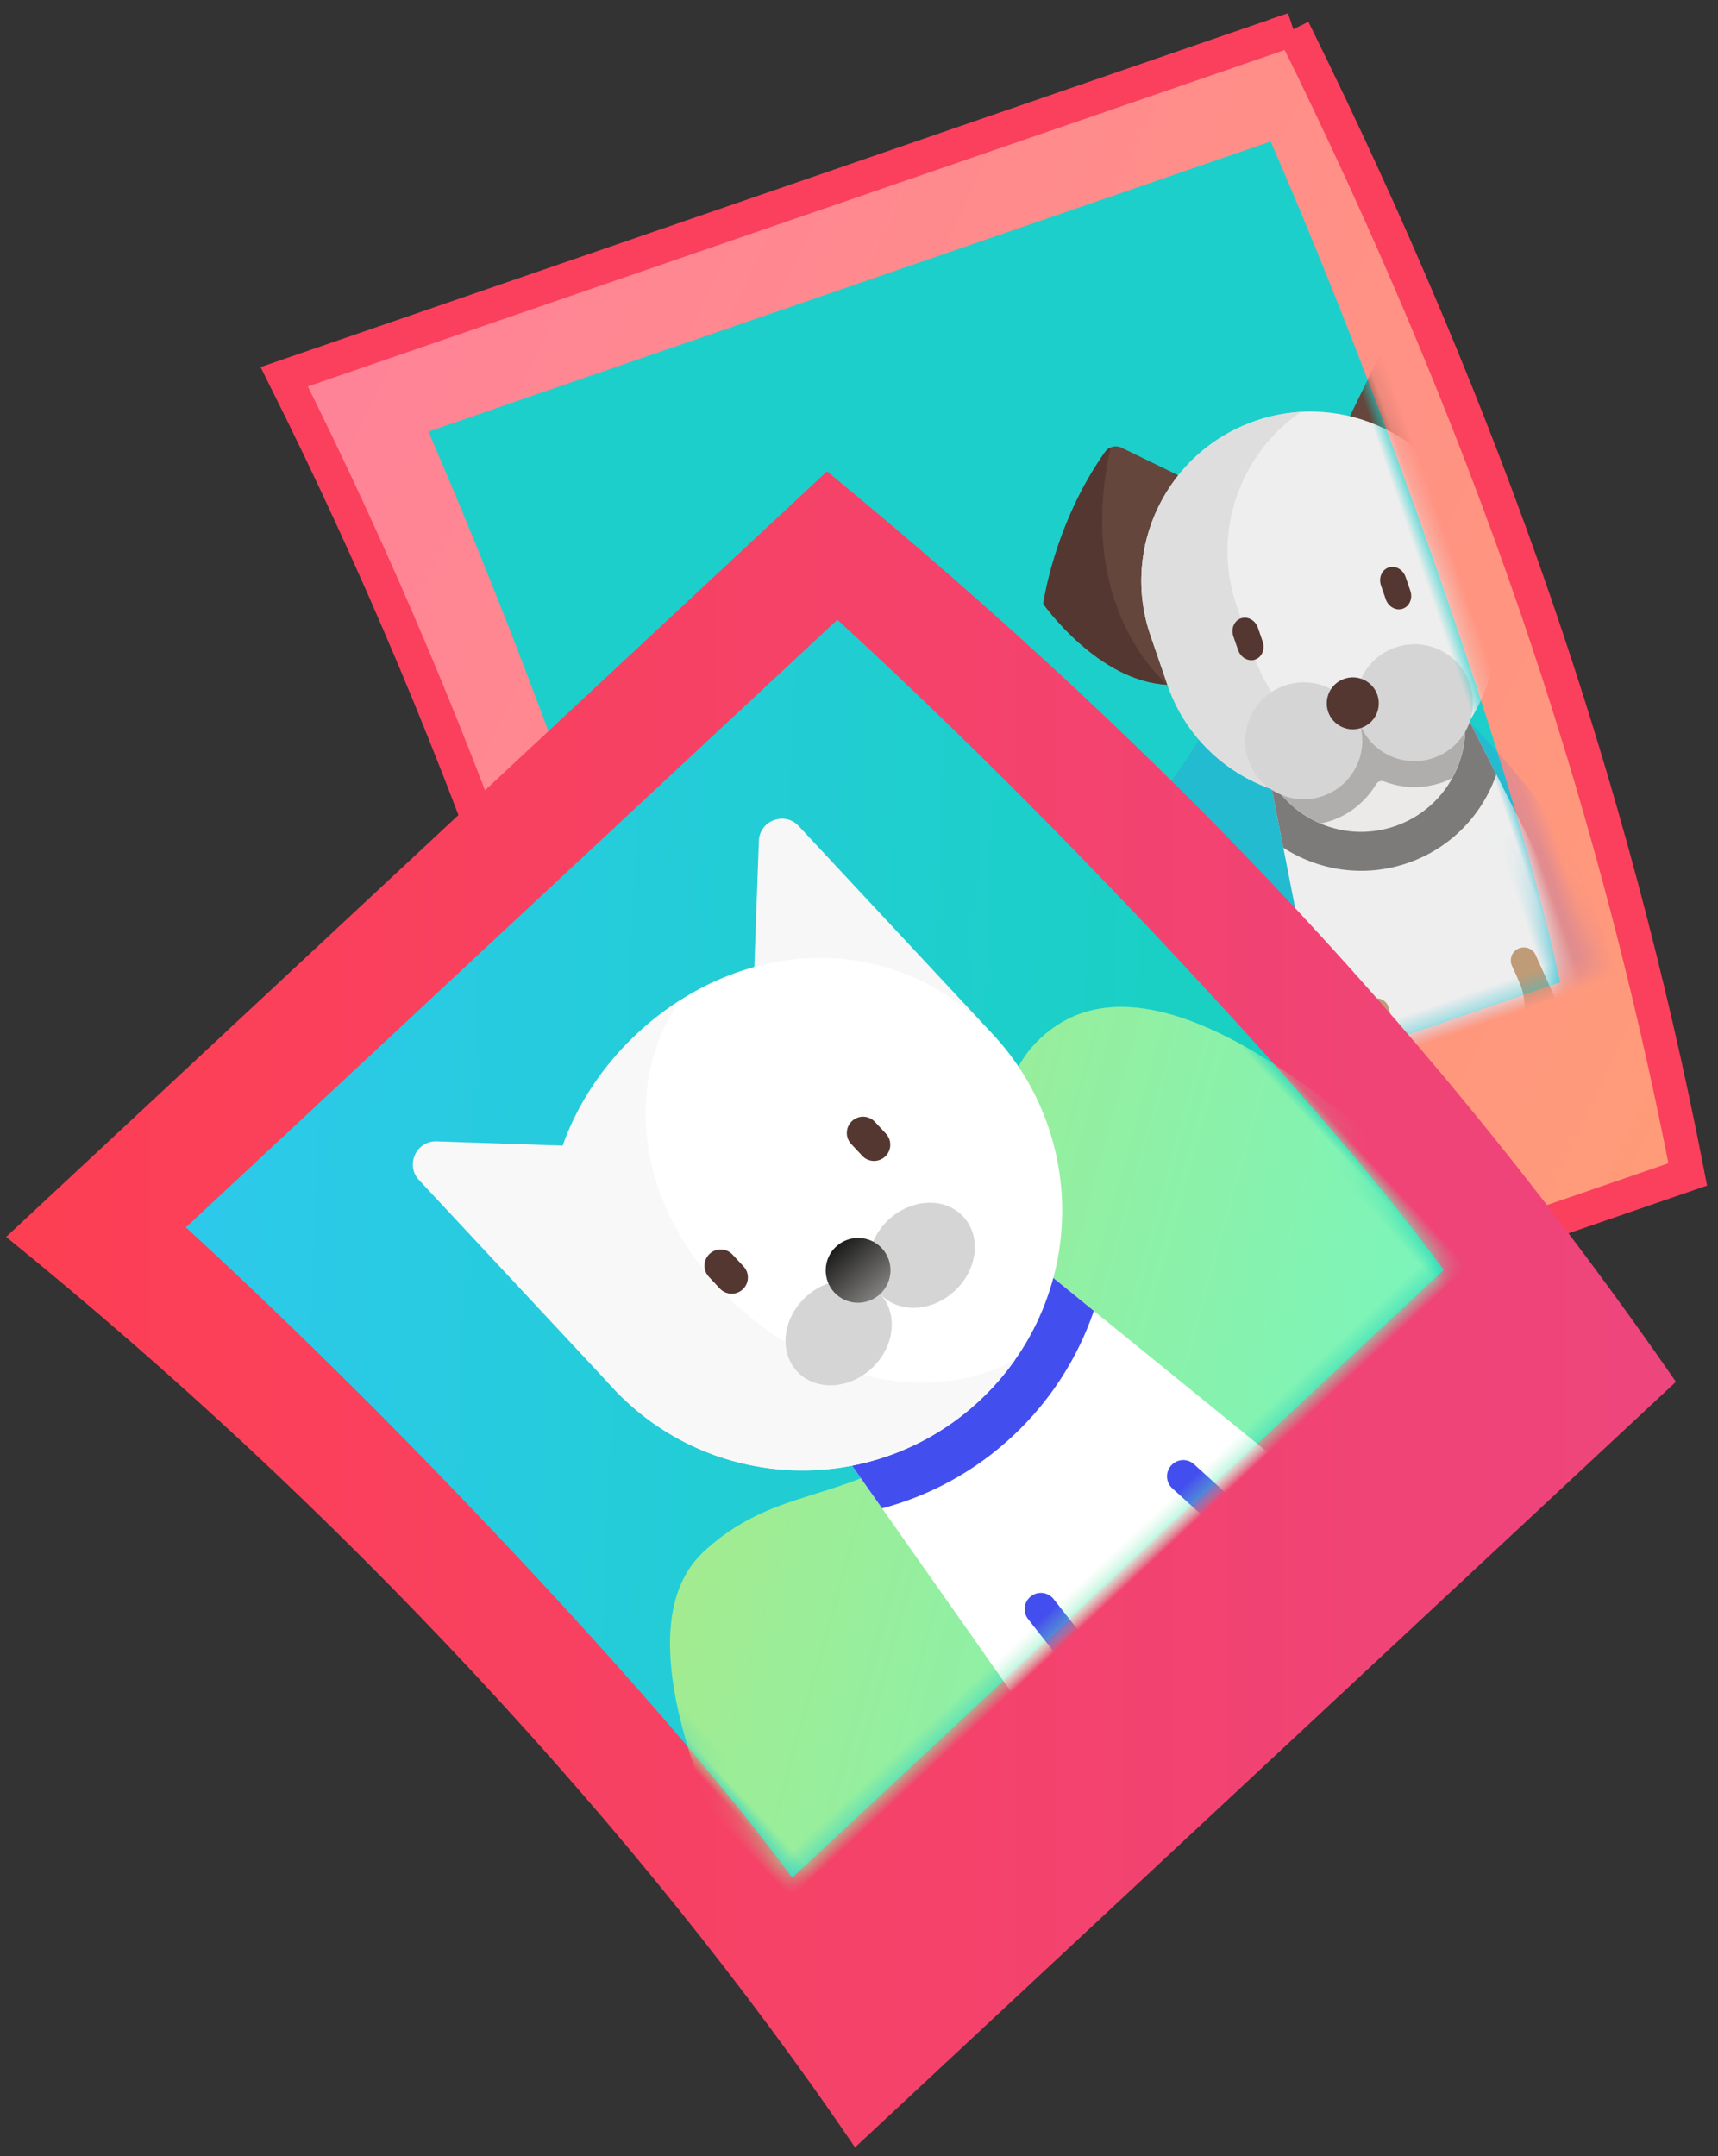 <?xml version="1.0" encoding="UTF-8"?>
<svg width="102px" height="128px" viewBox="0 0 102 128" version="1.1" xmlns="http://www.w3.org/2000/svg" xmlns:xlink="http://www.w3.org/1999/xlink">
    <rect x="0" y="0" width="102" height="128" fill="#333333" stroke="none"/>
    <!-- Generator: Sketch 52.2 (67145) - http://www.bohemiancoding.com/sketch -->
    <title>Group 6</title>
    <desc>Created with Sketch.</desc>
    <defs>
        <linearGradient x1="100%" y1="108.217%" x2="0%" y2="0%" id="linearGradient-1">
            <stop stop-color="#FF9D76" offset="0%"></stop>
            <stop stop-color="#FF8298" offset="100%"></stop>
        </linearGradient>
        <path d="M7.404,6.862 L60.293,6.862 C60.999,15.885 61.351,25.486 61.351,35.665 C61.351,45.843 60.999,53.839 60.293,59.65 L7.404,59.65 C8.11,53.611 8.462,45.615 8.462,35.665 C8.462,25.714 8.11,16.113 7.404,6.862 Z" id="path-2"></path>
        <linearGradient x1="100%" y1="100%" x2="1.72254642e-14%" y2="0%" id="linearGradient-4">
            <stop stop-color="#ED457E" offset="0%"></stop>
            <stop stop-color="#FD3F53" offset="100%"></stop>
        </linearGradient>
        <linearGradient x1="0%" y1="0%" x2="100%" y2="100%" id="linearGradient-5">
            <stop stop-color="#2DC9EB" offset="0%"></stop>
            <stop stop-color="#14D2B8" offset="100%"></stop>
        </linearGradient>
        <path d="M7.404,6.862 L60.293,6.862 C60.999,15.885 61.351,25.486 61.351,35.665 C61.351,45.843 60.999,53.839 60.293,59.65 L7.404,59.65 C8.11,53.611 8.462,45.615 8.462,35.665 C8.462,25.714 8.11,16.113 7.404,6.862 Z" id="path-6"></path>
        <linearGradient x1="1.72254642e-14%" y1="0%" x2="100%" y2="100%" id="linearGradient-8">
            <stop stop-color="#B0E881" offset="0%"></stop>
            <stop stop-color="#72F7C5" offset="100%"></stop>
        </linearGradient>
        <linearGradient x1="0%" y1="1.703%" x2="100%" y2="105.01%" id="linearGradient-9">
            <stop stop-color="#FFA97E" offset="0%"></stop>
            <stop stop-color="#FED18A" offset="100%"></stop>
        </linearGradient>
        <linearGradient x1="50%" y1="0%" x2="50%" y2="100%" id="linearGradient-10">
            <stop stop-color="#1B1B1A" offset="0%"></stop>
            <stop stop-color="#81807F" offset="100%"></stop>
        </linearGradient>
    </defs>
    <g id="Page-1" stroke="none" stroke-width="1" fill="none" fill-rule="evenodd">
        <g id="5" transform="translate(-136, -1822)">
            <g id="Group-43" transform="translate(113, 1800)">
                <g id="Group-15">
                    <g id="Group-6" transform="translate(79.524, 79.888) rotate(-33) translate(-79.524, -79.888) translate(22.524, 21.649)">
                        <g id="Group-5" transform="translate(0.5, 1.456)">
                            <g id="Group-3" transform="translate(1.274, 1.874)">
                                <g id="medium/server-error" transform="translate(-0, 0)">
                                    <g id="photo" transform="translate(65.874, 46.926) rotate(14) translate(-65.874, -46.926) translate(31.179, 9.752)">
                                        <path d="M0.371,1 C2.005,13.291 2.822,25.583 2.822,37.875 C2.822,50.126 2.01,61.802 0.387,72.903 C0.387,72.903 0.387,72.903 0.387,72.903 L63.744,72.903 C65.385,61.227 66.206,49.551 66.206,37.875 C66.206,26.174 65.382,13.882 63.732,1 C63.732,1 63.732,1 63.733,1 L0.371,1 Z" id="Rectangle" stroke="#FA405D" stroke-width="2" fill="url(#linearGradient-1)"></path>
                                        <mask id="mask-3" fill="white">
                                            <use xlink:href="#path-2"></use>
                                        </mask>
                                        <use id="Rectangle" fill="#1DCFCA" xlink:href="#path-2"></use>
                                        <path d="M6.851,51.908 C10.151,41.043 14.003,35.633 18.409,35.678 C25.017,35.744 26.88,43.414 36.069,43.308 C45.258,43.201 45.73,26.413 53.758,26.394 C59.11,26.382 62.523,32.345 63.996,44.284 L62.798,64.174 L6.347,64.174 L6.851,51.908 Z" id="Rectangle" fill="#4450EF" opacity="0.4" mask="url(#mask-3)" transform="translate(35.171, 45.284) scale(-1, 1) translate(-35.171, -45.284) "></path>
                                        <g id="dog" mask="url(#mask-3)">
                                            <g transform="translate(38.58, 20.939)">
                                                <path d="M6.434,42.739 L9.282,22.131 L21.643,22.131 L24.491,42.739 C24.619,43.666 23.898,44.492 22.96,44.492 L7.965,44.492 C7.028,44.492 6.306,43.666 6.434,42.739 Z" id="Path" fill="#EEEEEE"></path>
                                                <path d="M22.151,25.809 L21.643,22.131 L9.282,22.131 L8.774,25.809 C10.329,27.792 12.744,29.071 15.463,29.071 C18.181,29.071 20.596,27.792 22.151,25.809 Z" id="Path" fill="#7C7B7A"></path>
                                                <path d="M20.87,2.854 L23.501,0.229 C23.767,-0.036 24.192,-0.078 24.496,0.141 C28.774,3.211 30.914,7.481 30.914,7.481 C30.914,7.481 29.368,12.878 25.506,14.421 L20.87,2.854 Z" id="Path" fill="#64463C"></path>
                                                <path d="M24.109,0.013 C24.245,0.023 24.38,0.057 24.496,0.141 C28.775,3.211 30.914,7.481 30.914,7.481 C30.914,7.481 29.369,12.878 25.506,14.421 C25.506,14.421 29.289,8.369 24.109,0.013 Z" id="Path" fill="#553732"></path>
                                                <path d="M10.055,2.854 L7.424,0.229 C7.158,-0.036 6.734,-0.078 6.429,0.141 C2.151,3.211 0.012,7.481 0.012,7.481 C0.012,7.481 1.557,12.878 5.419,14.421 L10.055,2.854 Z" id="Path" fill="#64463C"></path>
                                                <path d="M15.463,24.445 C9.916,24.445 5.419,19.957 5.419,14.421 L5.419,11.336 C5.419,5.8 9.916,1.312 15.463,1.312 C21.009,1.312 25.506,5.8 25.506,11.336 L25.506,14.421 C25.506,19.957 21.009,24.445 15.463,24.445 Z" id="Path" fill="#EEEEEE"></path>
                                                <path d="M10.827,14.421 L10.827,11.336 C10.827,6.737 13.935,2.87 18.167,1.691 C17.305,1.45 16.401,1.312 15.463,1.312 C9.916,1.312 5.419,5.8 5.419,11.336 L5.419,14.421 C5.419,19.957 9.916,24.445 15.463,24.445 C16.401,24.445 17.305,24.307 18.167,24.066 C13.935,22.887 10.827,19.02 10.827,14.421 Z" id="Path" fill="#DEDEDE"></path>
                                                <path d="M9.336,19.818 C9.304,20.071 9.282,20.327 9.282,20.589 C9.282,23.996 12.049,26.758 15.463,26.758 C18.876,26.758 21.643,23.996 21.643,20.589 C21.643,20.327 21.621,20.071 21.59,19.818 L9.336,19.818 Z" id="Path" fill="#EBEAE9"></path>
                                                <path d="M9.336,19.818 C9.304,20.071 9.282,20.327 9.282,20.589 C9.282,22.409 10.076,24.039 11.332,25.168 C11.546,25.196 11.764,25.216 11.986,25.216 C13.214,25.216 14.338,24.771 15.211,24.038 C15.357,23.915 15.568,23.915 15.714,24.038 C16.587,24.771 17.711,25.216 18.939,25.216 C19.161,25.216 19.379,25.196 19.594,25.168 C20.849,24.039 21.643,22.409 21.643,20.589 C21.643,20.327 21.621,20.071 21.59,19.818 L9.336,19.818 Z" id="Path" fill="#AFAEAD"></path>
                                                <g id="Group" stroke-width="1" fill="none" transform="translate(8.489, 16.683)">
                                                    <ellipse id="Oval" fill="#D5D5D5" cx="3.498" cy="3.52" rx="3.476" ry="3.47"></ellipse>
                                                    <ellipse id="Oval" fill="#D5D5D5" cx="10.45" cy="3.52" rx="3.476" ry="3.47"></ellipse>
                                                </g>
                                                <g id="Group" stroke-width="1" fill="none">
                                                    <ellipse id="Oval" fill="#553732" cx="15.463" cy="19.047" rx="1.545" ry="1.542"></ellipse>
                                                    <path d="M6.816,0.013 C6.68,0.023 6.545,0.057 6.429,0.141 C2.151,3.211 0.012,7.481 0.012,7.481 C0.012,7.481 1.557,12.878 5.419,14.421 C5.419,14.421 1.637,8.369 6.816,0.013 Z" id="Path" fill="#553732"></path>
                                                </g>
                                                <path d="M20.867,36.712 C20.828,36.288 20.46,35.98 20.028,36.014 C19.603,36.052 19.29,36.427 19.328,36.851 L19.42,37.854 C19.631,40.177 17.799,42.179 15.463,42.179 C13.126,42.179 11.294,40.177 11.506,37.854 L11.597,36.851 C11.636,36.427 11.322,36.052 10.898,36.014 C10.464,35.978 10.097,36.288 10.058,36.712 L9.349,44.492 L21.576,44.492 L20.867,36.712 Z" id="Path" fill="#C09B78"></path>
                                                <g id="Group" stroke-width="1" fill="none" transform="translate(9.977, 12.054)">
                                                    <path d="M0.851,2.648 C0.424,2.648 0.078,2.262 0.078,1.785 L0.078,0.922 C0.078,0.446 0.423,0.06 0.851,0.06 C1.278,0.06 1.623,0.446 1.623,0.922 L1.623,1.785 C1.623,2.262 1.278,2.648 0.851,2.648 Z" id="Path" fill="#553732"></path>
                                                    <path d="M10.121,2.648 C9.694,2.648 9.349,2.262 9.349,1.785 L9.349,0.922 C9.349,0.446 9.694,0.06 10.121,0.06 C10.548,0.06 10.894,0.446 10.894,0.922 L10.894,1.785 C10.894,2.262 10.548,2.648 10.121,2.648 Z" id="Path" fill="#553732"></path>
                                                </g>
                                            </g>
                                        </g>
                                    </g>
                                    <g id="photo" transform="translate(41.061, 67.802) rotate(-10) translate(-41.061, -67.802) translate(6.365, 30.629)">
                                        <path d="M-0.788,1.25702172e-06 L65.852,1.25702172e-06 C67.615,13.241 68.497,25.866 68.497,37.875 C68.497,49.885 67.615,61.894 65.852,73.903 L-0.788,73.903 C0.975,62.51 1.857,50.5 1.857,37.875 C1.857,25.25 0.975,12.625 -0.788,1.25702172e-06 Z" id="Rectangle" fill="url(#linearGradient-4)"></path>
                                        <mask id="mask-7" fill="white">
                                            <use xlink:href="#path-6"></use>
                                        </mask>
                                        <use id="Rectangle" fill="url(#linearGradient-5)" xlink:href="#path-6"></use>
                                        <path d="M5.264,57.04 C8.564,46.913 12.417,41.869 16.822,41.911 C23.431,41.973 25.175,46.55 34.364,46.451 C43.553,46.352 44.143,33.274 52.171,33.256 C57.523,33.245 60.936,38.804 62.409,49.933 L61.211,68.475 L4.76,68.475 L5.264,57.04 Z" id="Rectangle" fill="url(#linearGradient-8)" mask="url(#mask-7)"></path>
                                        <g id="cat" mask="url(#mask-7)">
                                            <g transform="translate(-73.578, 18.037)">
                                                <path d="M41.016,10.333 L52.7,0.619 C54.289,-0.703 57.007,0.233 57.007,2.102 L57.007,28.06 C57.007,19.64 48.988,14.52 41.016,10.333 Z" id="Path" fill="#FF913C"></path>
                                                <path d="M57.007,28.06 C57.007,41.114 44.279,51.696 28.579,51.696 C12.878,51.696 0.15,41.113 0.15,28.06 C0.15,15.006 12.878,5.901 28.579,5.901 C44.279,5.901 57.007,15.006 57.007,28.06 Z" id="Path" fill="#FFAA50"></path>
                                                <path d="M16.141,28.06 C16.141,16.683 23.998,8.312 34.46,6.346 C32.562,6.057 30.596,5.901 28.579,5.901 C23.347,5.901 18.462,6.931 14.252,8.762 L4.457,0.619 C2.868,-0.703 0.15,0.233 0.15,2.102 L0.15,28.06 C0.15,27.527 0.15,27.53 0.15,28.06 C0.15,41.114 12.878,51.696 28.578,51.696 C30.596,51.696 32.562,51.515 34.46,51.183 C23.998,48.929 16.141,39.436 16.141,28.06 Z" id="Path" fill="#FF913C"></path>
                                                <g id="Group" stroke-width="1" fill="none" transform="translate(16.101, 25.099)">
                                                    <path d="M23.139,4.438 C22.156,4.438 21.362,3.776 21.362,2.961 L21.362,1.483 C21.362,0.668 22.157,0.006 23.139,0.006 C24.121,0.006 24.915,0.668 24.915,1.483 L24.915,2.961 C24.915,3.776 24.121,4.438 23.139,4.438 Z" id="Path" fill="#553732"></path>
                                                </g>
                                            </g>
                                        </g>
                                        <ellipse id="sun" fill="url(#linearGradient-9)" mask="url(#mask-7)" cx="27.412" cy="26.304" rx="6.786" ry="6.773"></ellipse>
                                        <path d="M44.556,23.919 C44.723,24.922 45.117,25.75 45.632,26.211 C46.146,25.75 46.541,24.922 46.707,23.919 C47.712,23.753 48.541,23.359 49.003,22.846 C48.541,22.332 47.712,21.938 46.707,21.772 C46.541,20.769 46.146,19.942 45.632,19.48 C45.117,19.942 44.723,20.769 44.556,21.772 C43.551,21.938 42.722,22.332 42.26,22.846 C42.722,23.359 43.551,23.753 44.556,23.919 L44.556,23.919 Z" id="Combined-Shape" fill="#FFFFFF" mask="url(#mask-7)"></path>
                                        <g id="cat" mask="url(#mask-7)">
                                            <g transform="translate(19.363, 12.884)">
                                                <path d="M23.585,30.762 L7.397,30.754 L4.236,53.559 C4.076,54.715 4.976,55.745 6.144,55.745 L24.836,55.745 C26.005,55.745 26.904,54.715 26.744,53.559 L23.585,30.762 Z" id="Path" fill="#FFFFFF"></path>
                                                <path d="M6.896,34.371 C9.46,35.74 12.385,36.521 15.49,36.521 C18.596,36.521 21.52,35.74 24.085,34.371 L23.585,30.762 L7.397,30.754 L6.896,34.371 Z" id="Path" fill="#434EEF"></path>
                                                <path d="M22.232,6.723 L28.565,0.403 C29.426,-0.457 30.899,0.152 30.899,1.368 L30.899,18.258 C30.899,12.779 26.553,9.448 22.232,6.723 Z" id="Path" fill="#F7F7F7"></path>
                                                <path d="M30.899,18.258 C30.899,26.752 24,33.637 15.49,33.637 C6.98,33.637 0.081,26.752 0.081,18.258 C0.081,9.764 6.98,3.84 15.49,3.84 C24,3.84 30.899,9.764 30.899,18.258 Z" id="Path" fill="#FFFFFF"></path>
                                                <path d="M8.749,18.258 C8.749,10.856 13.007,5.408 18.678,4.13 C17.649,3.941 16.584,3.84 15.49,3.84 C12.655,3.84 10.007,4.51 7.725,5.701 L2.416,0.403 C1.554,-0.457 0.081,0.152 0.081,1.368 L0.081,18.258 C0.081,17.911 0.081,17.913 0.081,18.258 C0.081,26.752 6.98,33.637 15.49,33.637 C16.584,33.637 17.649,33.52 18.678,33.304 C13.007,31.838 8.749,25.66 8.749,18.258 Z" id="Path" fill="#F8F8F8"></path>
                                                <g id="Group" stroke-width="1" fill="none" transform="translate(8.727, 22.102)">
                                                    <ellipse id="Oval" fill="#D5D5D5" cx="3.393" cy="2.884" rx="3.371" ry="2.884"></ellipse>
                                                    <ellipse id="Oval" fill="#D5D5D5" cx="10.134" cy="2.884" rx="3.371" ry="2.884"></ellipse>
                                                </g>
                                                <ellipse id="Oval" fill="url(#linearGradient-10)" cx="15.49" cy="23.065" rx="1.926" ry="1.922"></ellipse>
                                                <path d="M22.228,45.092 C22.184,44.564 21.736,44.171 21.189,44.214 C20.658,44.258 20.265,44.723 20.309,45.252 L20.492,47.436 C20.735,50.357 18.426,52.862 15.49,52.862 C12.554,52.862 10.245,50.357 10.489,47.436 L10.671,45.252 C10.715,44.723 10.322,44.258 9.792,44.214 C9.246,44.171 8.797,44.564 8.752,45.092 L7.863,55.745 L23.117,55.745 L22.228,45.092 Z" id="Path" fill="#434EEF"></path>
                                                <g id="Group" stroke-width="1" fill="none" transform="translate(8.727, 16.332)">
                                                    <path d="M0.985,2.888 C0.453,2.888 0.022,2.457 0.022,1.926 L0.022,0.965 C0.022,0.434 0.453,0.004 0.985,0.004 C1.517,0.004 1.948,0.434 1.948,0.965 L1.948,1.926 C1.948,2.457 1.517,2.888 0.985,2.888 Z" id="Path" fill="#553732"></path>
                                                    <path d="M12.542,2.888 C12.009,2.888 11.579,2.457 11.579,1.926 L11.579,0.965 C11.579,0.434 12.009,0.004 12.542,0.004 C13.074,0.004 13.505,0.434 13.505,0.965 L13.505,1.926 C13.505,2.457 13.074,2.888 12.542,2.888 Z" id="Path" fill="#553732"></path>
                                                </g>
                                            </g>
                                        </g>
                                    </g>
                                </g>
                            </g>
                        </g>
                    </g>
                </g>
            </g>
        </g>
    </g>
</svg>